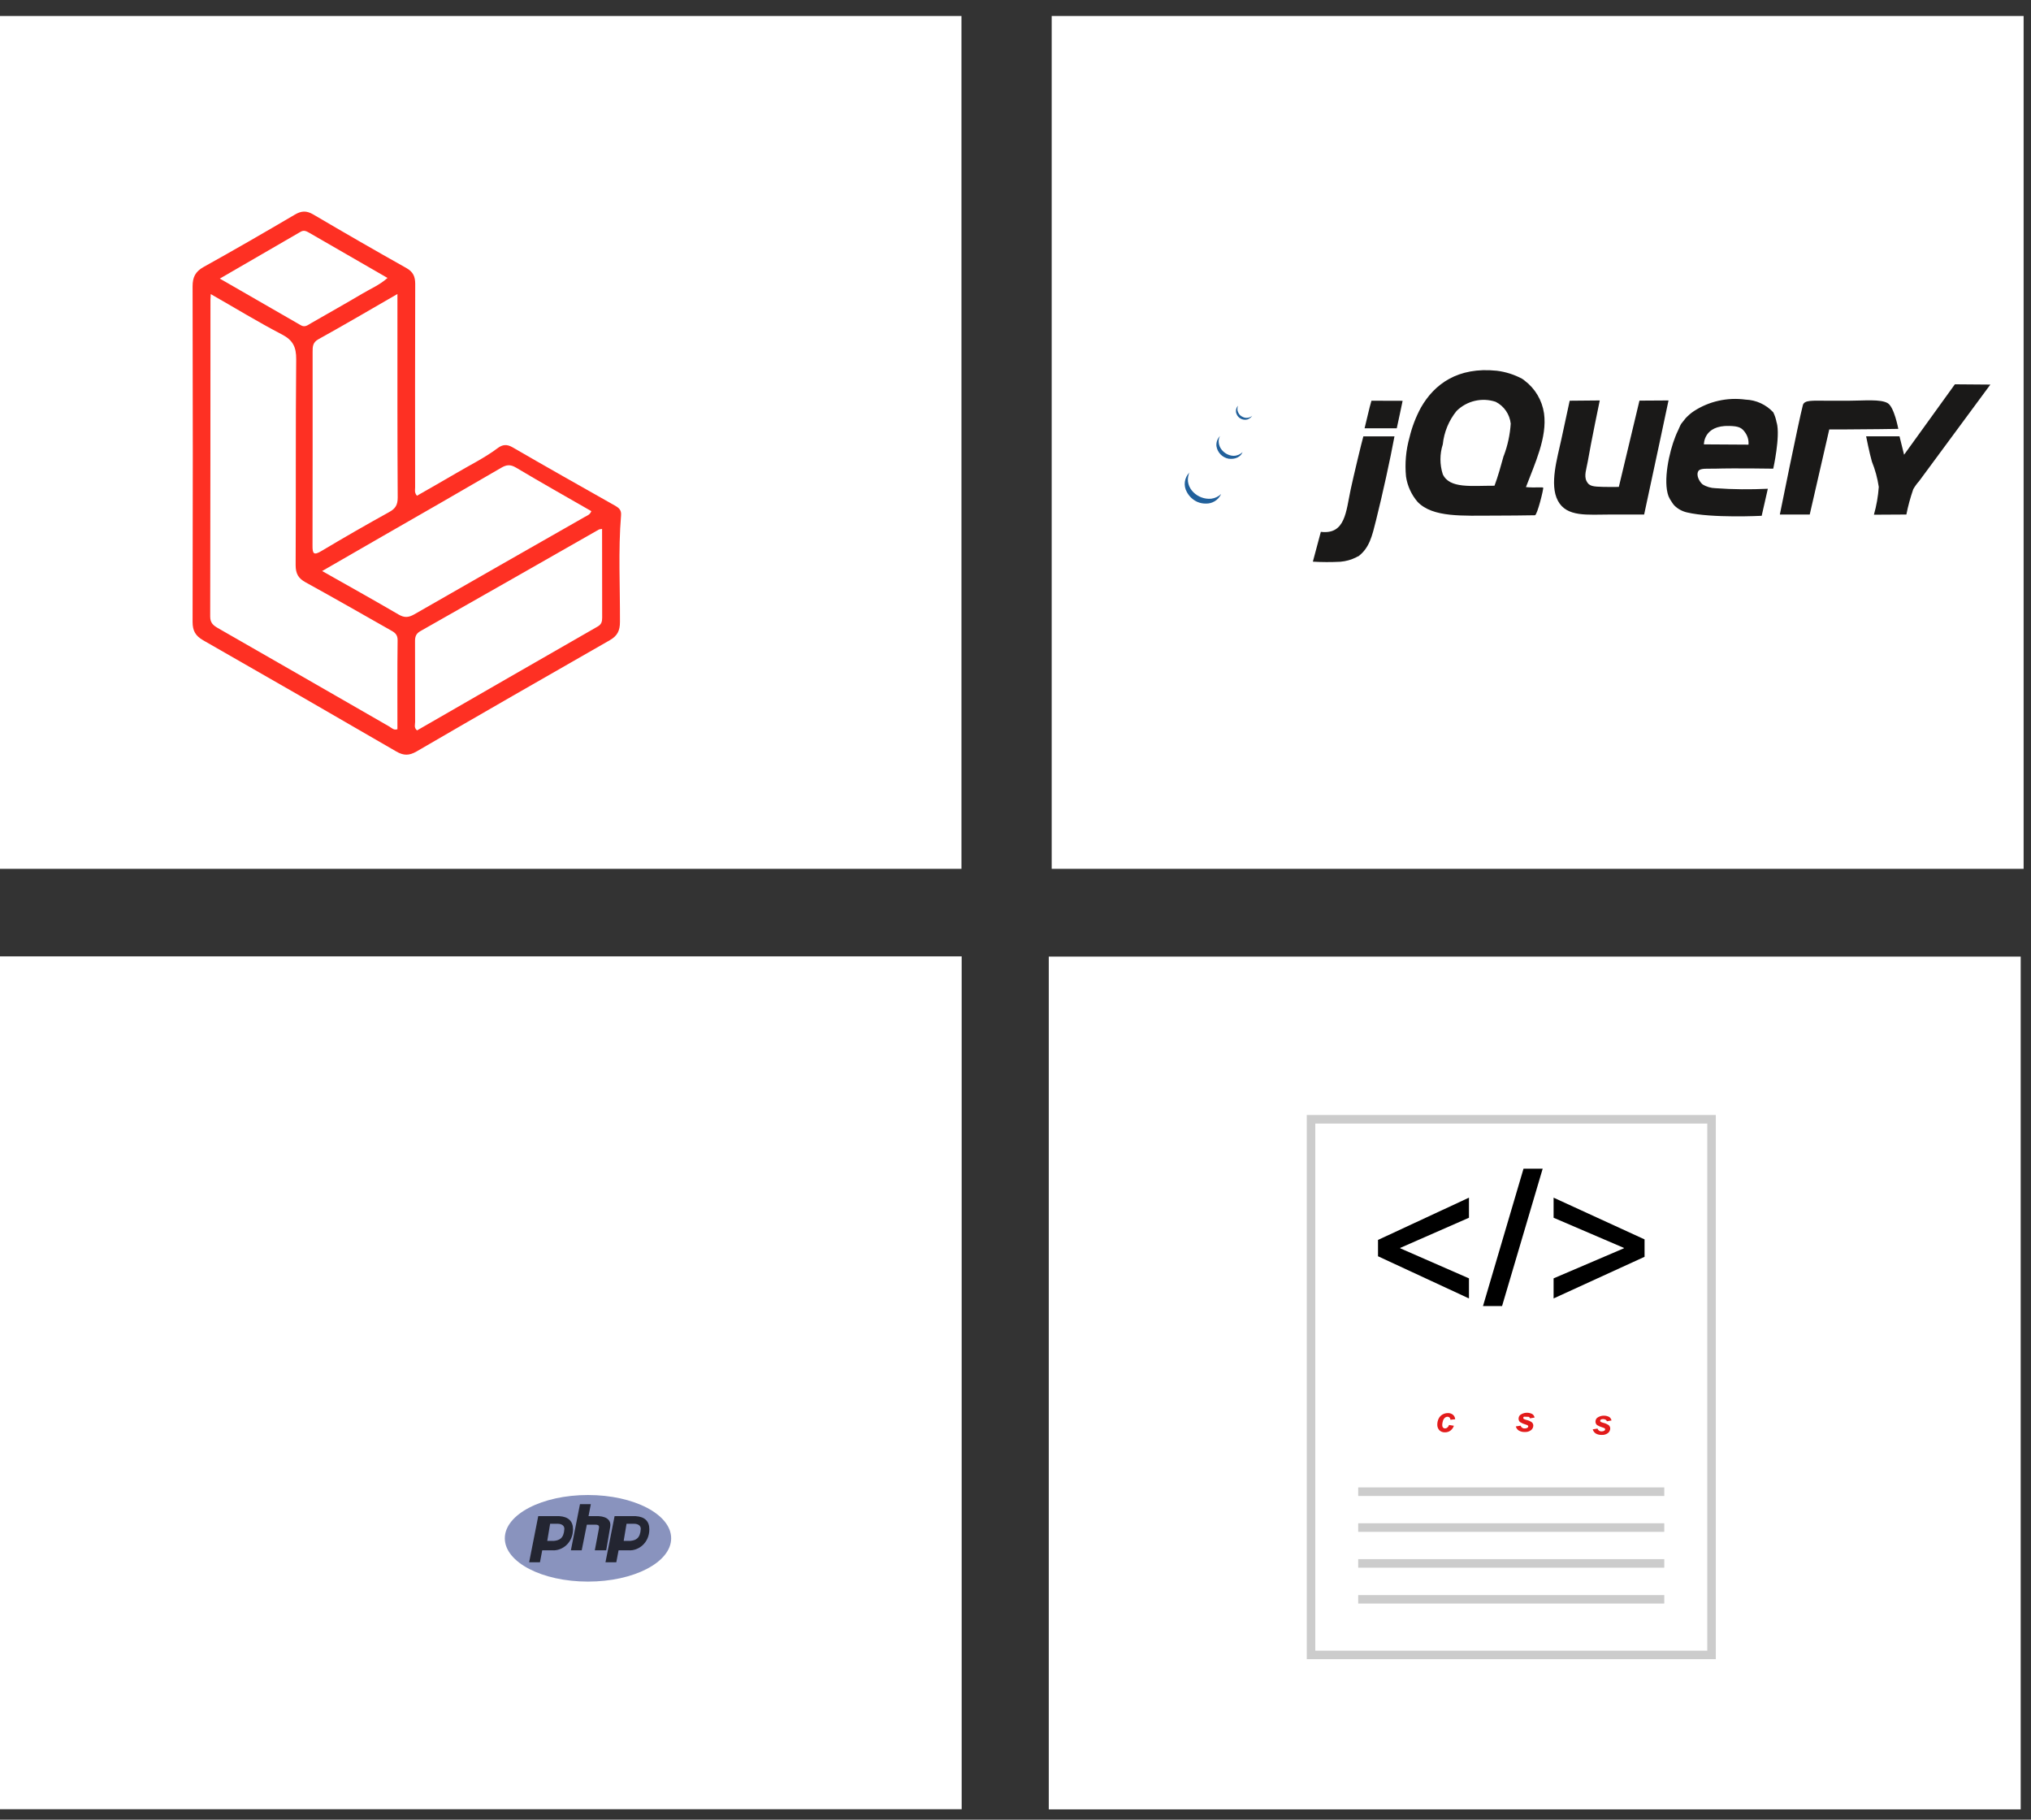 <svg xmlns="http://www.w3.org/2000/svg" xmlns:xlink="http://www.w3.org/1999/xlink" preserveAspectRatio="xMidYMid meet" width="1920" height="1720" viewBox="0 0 1920 1720" style="width:100%;height:100%"><rect x="0" y="0" width="1920" height="1720" fill="#333333" stroke="none"/><defs><animateTransform repeatCount="indefinite" dur="1.335s" begin="0s" xlink:href="#_R_G_L_0_G_L_3_G_L_0_G" fill="freeze" attributeName="transform" from="5 5" to="5.5 5.5" type="scale" additive="sum" keyTimes="0;0.3;0.5;0.75;1" values="5 5;5.5 5.5;5 5;5.5 5.5;5.5 5.5" keySplines="0.167 0.167 0.833 0.833;0.167 0.167 0.833 0.833;0.167 0.167 0.833 0.833;0 0 0 0" calcMode="spline"/><animateTransform repeatCount="indefinite" dur="1.335s" begin="0s" xlink:href="#_R_G_L_0_G_L_3_G_L_0_G" fill="freeze" attributeName="transform" from="-52.2 -49.5" to="-52.2 -49.5" type="translate" additive="sum" keyTimes="0;1" values="-52.2 -49.5;-52.2 -49.5" keySplines="0 0 1 1" calcMode="spline"/><animateMotion repeatCount="indefinite" dur="1.335s" begin="0s" xlink:href="#_R_G_L_0_G_L_2_G_L_0_G" fill="freeze" keyTimes="0;0.45;0.875;1" path="M611 204 C607.45,206.32 509.12,270.49 493,281 C473.33,293.83 630.67,191.17 611,204 C611,204 611,204 611,204 " keyPoints="0;0.49;1;1" keySplines="0.333 0 0.667 1;0.167 0 0.667 1;0 0 0 0" calcMode="spline"/><animateTransform repeatCount="indefinite" dur="1.335s" begin="0s" xlink:href="#_R_G_L_0_G_L_2_G_L_0_G" fill="freeze" attributeName="transform" from="4 4" to="4 4" type="scale" additive="sum" keyTimes="0;1" values="4 4;4 4" keySplines="0 0 1 1" calcMode="spline"/><animateTransform repeatCount="indefinite" dur="1.335s" begin="0s" xlink:href="#_R_G_L_0_G_L_2_G_L_0_G" fill="freeze" attributeName="transform" from="-12.469 -14.012" to="-12.469 -14.012" type="translate" additive="sum" keyTimes="0;1" values="-12.469 -14.012;-12.469 -14.012" keySplines="0 0 1 1" calcMode="spline"/><animateTransform repeatCount="indefinite" dur="1.335s" begin="0s" xlink:href="#_R_G_L_0_G_L_1_G_L_2_G" fill="freeze" attributeName="transform" from="0 0" to="3 3" type="scale" additive="sum" keyTimes="0;0.375;0.525;0.65;0.8;1" values="0 0;0 0;4 4;5 5;3 3;3 3" keySplines="0.333 0 0.667 1;0.333 0 0.667 1;0.333 0 0.667 1;0.333 0 0.667 1;0 0 0 0" calcMode="spline"/><animateTransform repeatCount="indefinite" dur="1.335s" begin="0s" xlink:href="#_R_G_L_0_G_L_1_G_L_2_G" fill="freeze" attributeName="transform" from="-8.51 -7.094" to="-8.51 -7.094" type="translate" additive="sum" keyTimes="0;1" values="-8.51 -7.094;-8.51 -7.094" keySplines="0 0 1 1" calcMode="spline"/><animateTransform repeatCount="indefinite" dur="1.335s" begin="0s" xlink:href="#_R_G_L_0_G_L_1_G_L_1_G" fill="freeze" attributeName="transform" from="0 0" to="4 4" type="scale" additive="sum" keyTimes="0;0.2;0.35;0.475;0.625;0.875;1" values="0 0;0 0;4 4;5 5;3 3;4 4;4 4" keySplines="0.333 0 0.667 1;0.333 0 0.667 1;0.333 0 0.667 1;0.333 0 0.667 1;0.333 0 0.667 1;0 0 0 0" calcMode="spline"/><animateTransform repeatCount="indefinite" dur="1.335s" begin="0s" xlink:href="#_R_G_L_0_G_L_1_G_L_1_G" fill="freeze" attributeName="transform" from="-6.034 -5.405" to="-6.034 -5.405" type="translate" additive="sum" keyTimes="0;1" values="-6.034 -5.405;-6.034 -5.405" keySplines="0 0 1 1" calcMode="spline"/><animateTransform repeatCount="indefinite" dur="1.335s" begin="0s" xlink:href="#_R_G_L_0_G_L_1_G_L_0_G" fill="freeze" attributeName="transform" from="0 0" to="4 4" type="scale" additive="sum" keyTimes="0;0.15;0.275;0.425;0.675;1" values="0 0;4 4;5 5;3 3;4 4;4 4" keySplines="0.333 0 0.667 1;0.333 0 0.667 1;0.333 0 0.667 1;0.333 0 0.667 1;0 0 0 0" calcMode="spline"/><animateTransform repeatCount="indefinite" dur="1.335s" begin="0s" xlink:href="#_R_G_L_0_G_L_1_G_L_0_G" fill="freeze" attributeName="transform" from="-3.927 -3.476" to="-3.927 -3.476" type="translate" additive="sum" keyTimes="0;1" values="-3.927 -3.476;-3.927 -3.476" keySplines="0 0 1 1" calcMode="spline"/><animateTransform repeatCount="indefinite" dur="1.335s" begin="0s" xlink:href="#_R_G_L_0_G_L_0_G_L_2_G" fill="freeze" attributeName="transform" from="0 0" to="4 4" type="scale" additive="sum" keyTimes="0;0.2;0.375;0.525;1" values="0 0;0 0;6 6;4 4;4 4" keySplines="0.167 0.167 0.833 0.833;0.167 0.167 0.833 0.833;0.167 0.167 0.833 0.833;0 0 0 0" calcMode="spline"/><animateTransform repeatCount="indefinite" dur="1.335s" begin="0s" xlink:href="#_R_G_L_0_G_L_0_G_L_2_G" fill="freeze" attributeName="transform" from="-4.346 -4.635" to="-4.346 -4.635" type="translate" additive="sum" keyTimes="0;1" values="-4.346 -4.635;-4.346 -4.635" keySplines="0 0 1 1" calcMode="spline"/><animateTransform repeatCount="indefinite" dur="1.335s" begin="0s" xlink:href="#_R_G_L_0_G_L_0_G_L_1_G" fill="freeze" attributeName="transform" from="0 0" to="4 4" type="scale" additive="sum" keyTimes="0;0.425;0.6;0.75;1" values="0 0;0 0;6 6;4 4;4 4" keySplines="0.167 0.167 0.833 0.833;0.167 0.167 0.833 0.833;0.167 0.167 0.833 0.833;0 0 0 0" calcMode="spline"/><animateTransform repeatCount="indefinite" dur="1.335s" begin="0s" xlink:href="#_R_G_L_0_G_L_0_G_L_1_G" fill="freeze" attributeName="transform" from="-4.344 -4.635" to="-4.344 -4.635" type="translate" additive="sum" keyTimes="0;1" values="-4.344 -4.635;-4.344 -4.635" keySplines="0 0 1 1" calcMode="spline"/><animateTransform repeatCount="indefinite" dur="1.335s" begin="0s" xlink:href="#_R_G_L_0_G_L_0_G_L_0_G" fill="freeze" attributeName="transform" from="0 0" to="4 4" type="scale" additive="sum" keyTimes="0;0.175;0.325;1" values="0 0;6 6;4 4;4 4" keySplines="0.167 0.167 0.833 0.833;0.167 0.167 0.833 0.833;0 0 0 0" calcMode="spline"/><animateTransform repeatCount="indefinite" dur="1.335s" begin="0s" xlink:href="#_R_G_L_0_G_L_0_G_L_0_G" fill="freeze" attributeName="transform" from="-4.175 -4.493" to="-4.175 -4.493" type="translate" additive="sum" keyTimes="0;1" values="-4.175 -4.493;-4.175 -4.493" keySplines="0 0 1 1" calcMode="spline"/><animate attributeType="XML" attributeName="opacity" dur="1s" from="0" to="1" xlink:href="#time_group"/></defs><g id="_R_G"><g id="_R_G_L_0_G" transform=" translate(1029, 903) scale(1.97, 1.97) translate(-960, -540)"><g id="_R_G_L_0_G_L_3_G" transform=" translate(722, 782.5) scale(1.1, 1.1) translate(-960, -540)"><g id="_R_G_L_0_G_L_3_G_L_1_G" transform=" translate(908, 506) scale(4, 4) translate(-144, -280.5)"><path id="_R_G_L_0_G_L_3_G_L_1_G_D_0_P_0" fill="#ffffff" fill-opacity="1" fill-rule="nonzero" d=" M91.26 234 C91.26,234 197.26,234 197.26,234 C197.26,234 197.26,327 197.26,327 C197.26,327 91.26,327 91.26,327 C91.26,327 91.26,234 91.26,234z "/></g><g id="_R_G_L_0_G_L_3_G_L_0_G" transform=" translate(905.967, 526.293)"><path id="_R_G_L_0_G_L_3_G_L_0_G_D_0_P_0" fill="#ff0000" fill-opacity="1" fill-rule="nonzero" d=" M52.05 28.66 C72.1,28.66 88.34,37.11 88.34,47.55 C88.34,57.98 72.1,66.43 52.05,66.43 C32.01,66.43 15.77,57.98 15.77,47.55 C15.77,37.11 32.01,28.66 52.05,28.66z "/><path id="_R_G_L_0_G_L_3_G_L_0_G_D_0_P_1" fill="#ff0000" fill-opacity="1" fill-rule="nonzero" d=" M26.38 58.01 C26.38,58.01 30.35,37.88 30.35,37.88 C30.35,37.88 39.55,37.88 39.55,37.88 C43.53,38.13 45.52,40.11 45.52,43.59 C45.52,49.56 40.8,53.04 36.57,52.79 C36.57,52.79 32.09,52.79 32.09,52.79 C32.09,52.79 31.1,58.01 31.1,58.01 C31.1,58.01 26.38,58.01 26.38,58.01z  M33.09 49.06 C33.09,49.06 34.33,41.6 34.33,41.6 C34.33,41.6 37.56,41.6 37.56,41.6 C39.3,41.6 40.55,42.35 40.55,43.84 C40.3,48.07 38.31,48.81 36.07,49.06 C36.07,49.06 33.09,49.06 33.09,49.06z  M44.59 52.79 C44.59,52.79 48.56,32.66 48.56,32.66 C48.56,32.66 53.29,32.66 53.29,32.66 C53.29,32.66 52.29,37.88 52.29,37.88 C52.29,37.88 56.77,37.88 56.77,37.88 C60.74,38.13 62.23,40.11 61.74,42.6 C61.74,42.6 60,52.79 60,52.79 C60,52.79 55.03,52.79 55.03,52.79 C55.03,52.79 56.77,43.59 56.77,43.59 C57.02,42.34 57.02,41.6 55.28,41.6 C55.28,41.6 51.55,41.6 51.55,41.6 C51.55,41.6 49.31,52.79 49.31,52.79 C49.31,52.79 44.59,52.79 44.59,52.79z  M59.68 58.01 C59.68,58.01 63.66,37.88 63.66,37.88 C63.66,37.88 72.86,37.88 72.86,37.88 C76.83,38.13 78.82,40.11 78.82,43.59 C78.82,49.56 74.1,53.04 69.87,52.79 C69.87,52.79 65.4,52.79 65.4,52.79 C65.4,52.79 64.4,58.01 64.4,58.01 C64.4,58.01 59.68,58.01 59.68,58.01z  M66.39 49.06 C66.39,49.06 67.63,41.6 67.63,41.6 C67.63,41.6 70.86,41.6 70.86,41.6 C72.6,41.6 73.84,42.35 73.84,43.84 C73.6,48.07 71.61,48.81 69.37,49.06 C69.37,49.06 66.39,49.06 66.39,49.06z "/><path id="_R_G_L_0_G_L_3_G_L_0_G_D_0_P_2" fill="#ff0000" fill-opacity="1" fill-rule="nonzero" d=" M34.29 48.66 C34.29,48.66 35.54,41.2 35.54,41.2 C35.54,41.2 38.77,41.2 38.77,41.2 C40.51,41.2 41.75,41.95 41.75,43.44 C41.5,47.67 39.52,48.41 37.28,48.66 C37.28,48.66 34.29,48.66 34.29,48.66z "/><path id="_R_G_L_0_G_L_3_G_L_0_G_D_0_P_3" fill="#ff0000" fill-opacity="1" fill-rule="nonzero" d=" M67.63 48.66 C67.63,48.66 68.87,41.2 68.87,41.2 C68.87,41.2 72.1,41.2 72.1,41.2 C73.84,41.2 75.08,41.95 75.08,43.44 C74.84,47.67 72.85,48.41 70.61,48.66 C70.61,48.66 67.63,48.66 67.63,48.66z "/><path id="_R_G_L_0_G_L_3_G_L_0_G_D_1_P_0" stroke="#ffffff" stroke-linecap="round" stroke-linejoin="round" fill="none" stroke-width="2" stroke-opacity="1" d=" M52.05 28.66 C72.1,28.66 88.34,37.11 88.34,47.55 C88.34,57.98 72.1,66.43 52.05,66.43 C32.01,66.43 15.77,57.98 15.77,47.55 C15.77,37.11 32.01,28.66 52.05,28.66z "/><path id="_R_G_L_0_G_L_3_G_L_0_G_D_1_P_1" stroke="#ffffff" stroke-linecap="round" stroke-linejoin="round" fill="none" stroke-width="2" stroke-opacity="1" d=" M26.38 58.01 C26.38,58.01 30.35,37.88 30.35,37.88 C30.35,37.88 39.55,37.88 39.55,37.88 C43.53,38.13 45.52,40.11 45.52,43.59 C45.52,49.56 40.8,53.04 36.57,52.79 C36.57,52.79 32.09,52.79 32.09,52.79 C32.09,52.79 31.1,58.01 31.1,58.01 C31.1,58.01 26.38,58.01 26.38,58.01z  M33.09 49.06 C33.09,49.06 34.33,41.6 34.33,41.6 C34.33,41.6 37.56,41.6 37.56,41.6 C39.3,41.6 40.55,42.35 40.55,43.84 C40.3,48.07 38.31,48.81 36.07,49.06 C36.07,49.06 33.09,49.06 33.09,49.06z  M44.59 52.79 C44.59,52.79 48.56,32.66 48.56,32.66 C48.56,32.66 53.29,32.66 53.29,32.66 C53.29,32.66 52.29,37.88 52.29,37.88 C52.29,37.88 56.77,37.88 56.77,37.88 C60.74,38.13 62.23,40.11 61.74,42.6 C61.74,42.6 60,52.79 60,52.79 C60,52.79 55.03,52.79 55.03,52.79 C55.03,52.79 56.77,43.59 56.77,43.59 C57.02,42.34 57.02,41.6 55.28,41.6 C55.28,41.6 51.55,41.6 51.55,41.6 C51.55,41.6 49.31,52.79 49.31,52.79 C49.31,52.79 44.59,52.79 44.59,52.79z  M59.68 58.01 C59.68,58.01 63.66,37.88 63.66,37.88 C63.66,37.88 72.86,37.88 72.86,37.88 C76.83,38.13 78.82,40.11 78.82,43.59 C78.82,49.56 74.1,53.04 69.87,52.79 C69.87,52.79 65.4,52.79 65.4,52.79 C65.4,52.79 64.4,58.01 64.4,58.01 C64.4,58.01 59.68,58.01 59.68,58.01z  M66.39 49.06 C66.39,49.06 67.63,41.6 67.63,41.6 C67.63,41.6 70.86,41.6 70.86,41.6 C72.6,41.6 73.84,42.35 73.84,43.84 C73.6,48.07 71.61,48.81 69.37,49.06 C69.37,49.06 66.39,49.06 66.39,49.06z "/><path id="_R_G_L_0_G_L_3_G_L_0_G_D_1_P_2" stroke="#ffffff" stroke-linecap="round" stroke-linejoin="round" fill="none" stroke-width="2" stroke-opacity="1" d=" M34.29 48.66 C34.29,48.66 35.54,41.2 35.54,41.2 C35.54,41.2 38.77,41.2 38.77,41.2 C40.51,41.2 41.75,41.95 41.75,43.44 C41.5,47.67 39.52,48.41 37.28,48.66 C37.28,48.66 34.29,48.66 34.29,48.66z "/><path id="_R_G_L_0_G_L_3_G_L_0_G_D_1_P_3" stroke="#ffffff" stroke-linecap="round" stroke-linejoin="round" fill="none" stroke-width="2" stroke-opacity="1" d=" M67.63 48.66 C67.63,48.66 68.87,41.2 68.87,41.2 C68.87,41.2 72.1,41.2 72.1,41.2 C73.84,41.2 75.08,41.95 75.08,43.44 C74.84,47.67 72.85,48.41 70.61,48.66 C70.61,48.66 67.63,48.66 67.63,48.66z "/><path id="_R_G_L_0_G_L_3_G_L_0_G_D_2_P_0" fill="#8993be" fill-opacity="1" fill-rule="nonzero" d=" M52.05 28.66 C72.1,28.66 88.34,37.11 88.34,47.55 C88.34,57.98 72.1,66.43 52.05,66.43 C32.01,66.43 15.77,57.98 15.77,47.55 C15.77,37.11 32.01,28.66 52.05,28.66z "/><path id="_R_G_L_0_G_L_3_G_L_0_G_D_3_P_0" fill="#232531" fill-opacity="1" fill-rule="nonzero" d=" M26.38 58.01 C26.38,58.01 30.35,37.88 30.35,37.88 C30.35,37.88 39.55,37.88 39.55,37.88 C43.53,38.13 45.52,40.11 45.52,43.59 C45.52,49.56 40.8,53.04 36.57,52.79 C36.57,52.79 32.09,52.79 32.09,52.79 C32.09,52.79 31.1,58.01 31.1,58.01 C31.1,58.01 26.38,58.01 26.38,58.01z  M33.09 49.06 C33.09,49.06 34.33,41.6 34.33,41.6 C34.33,41.6 37.56,41.6 37.56,41.6 C39.3,41.6 40.55,42.35 40.55,43.84 C40.3,48.07 38.31,48.81 36.07,49.06 C36.07,49.06 33.09,49.06 33.09,49.06z  M44.59 52.79 C44.59,52.79 48.56,32.66 48.56,32.66 C48.56,32.66 53.29,32.66 53.29,32.66 C53.29,32.66 52.29,37.88 52.29,37.88 C52.29,37.88 56.77,37.88 56.77,37.88 C60.74,38.13 62.23,40.11 61.74,42.6 C61.74,42.6 60,52.79 60,52.79 C60,52.79 55.03,52.79 55.03,52.79 C55.03,52.79 56.77,43.59 56.77,43.59 C57.02,42.34 57.02,41.6 55.28,41.6 C55.28,41.6 51.55,41.6 51.55,41.6 C51.55,41.6 49.31,52.79 49.31,52.79 C49.31,52.79 44.59,52.79 44.59,52.79z  M59.68 58.01 C59.68,58.01 63.66,37.88 63.66,37.88 C63.66,37.88 72.86,37.88 72.86,37.88 C76.83,38.13 78.82,40.11 78.82,43.59 C78.82,49.56 74.1,53.04 69.87,52.79 C69.87,52.79 65.4,52.79 65.4,52.79 C65.4,52.79 64.4,58.01 64.4,58.01 C64.4,58.01 59.68,58.01 59.68,58.01z  M66.39 49.06 C66.39,49.06 67.63,41.6 67.63,41.6 C67.63,41.6 70.86,41.6 70.86,41.6 C72.6,41.6 73.84,42.35 73.84,43.84 C73.6,48.07 71.61,48.81 69.37,49.06 C69.37,49.06 66.39,49.06 66.39,49.06z "/><path id="_R_G_L_0_G_L_3_G_L_0_G_D_4_P_0" fill="#8993be" fill-opacity="1" fill-rule="nonzero" d=" M34.29 48.66 C34.29,48.66 35.54,41.2 35.54,41.2 C35.54,41.2 38.77,41.2 38.77,41.2 C40.51,41.2 41.75,41.95 41.75,43.44 C41.5,47.67 39.52,48.41 37.28,48.66 C37.28,48.66 34.29,48.66 34.29,48.66z "/><path id="_R_G_L_0_G_L_3_G_L_0_G_D_5_P_0" fill="#8993be" fill-opacity="1" fill-rule="nonzero" d=" M67.63 48.66 C67.63,48.66 68.87,41.2 68.87,41.2 C68.87,41.2 72.1,41.2 72.1,41.2 C73.84,41.2 75.08,41.95 75.08,43.44 C74.84,47.67 72.85,48.41 70.61,48.66 C70.61,48.66 67.63,48.66 67.63,48.66z "/></g></g><g id="_R_G_L_0_G_L_2_G" transform=" translate(1245.5, 553.5) scale(1.1, 1.1) translate(-960, -540)"><g id="_R_G_L_0_G_L_2_G_L_2_G" transform=" translate(432, 304) scale(4, 4) translate(-144, -280.5)"><path id="_R_G_L_0_G_L_2_G_L_2_G_D_0_P_0" fill="#ffffff" fill-opacity="1" fill-rule="nonzero" d=" M91.26 234 C91.26,234 197.26,234 197.26,234 C197.26,234 197.26,327 197.26,327 C197.26,327 91.26,327 91.26,327 C91.26,327 91.26,234 91.26,234z "/></g><g id="_R_G_L_0_G_L_2_G_L_1_G" transform=" translate(403.184, 321.759) scale(4, 4) translate(-23.641, -29.974)"><path id="_R_G_L_0_G_L_2_G_L_1_G_D_0_P_0" fill="#fe3023" fill-opacity="1" fill-rule="nonzero" d=" M24.72 31.35 C26.11,30.55 27.52,29.76 28.91,28.94 C30.46,28.02 32.08,27.24 33.52,26.16 C34.04,25.77 34.51,25.7 35.15,26.07 C38.84,28.21 42.55,30.3 46.27,32.4 C46.71,32.65 47.03,32.87 46.98,33.48 C46.66,37.35 46.88,41.23 46.86,45.11 C46.86,46.07 46.58,46.63 45.74,47.11 C38.7,51.13 31.67,55.17 24.67,59.24 C23.87,59.7 23.26,59.7 22.47,59.24 C15.46,55.17 8.44,51.13 1.4,47.11 C0.57,46.63 0.25,46.08 0.25,45.11 C0.28,32.91 0.28,20.72 0.25,8.52 C0.25,7.52 0.55,6.91 1.44,6.41 C4.79,4.55 8.11,2.63 11.41,0.69 C12.12,0.27 12.68,0.25 13.4,0.67 C16.77,2.65 20.16,4.61 23.57,6.52 C24.31,6.94 24.53,7.45 24.53,8.26 C24.51,15.66 24.51,23.05 24.52,30.45 C24.52,30.71 24.42,31 24.72,31.35z  M2.23 9.36 C2.21,9.67 2.2,9.81 2.2,9.96 C2.19,21.48 2.2,33 2.17,44.52 C2.17,45.22 2.51,45.49 3.01,45.78 C9.25,49.35 15.48,52.94 21.71,56.52 C21.97,56.67 22.19,56.95 22.59,56.81 C22.59,53.58 22.57,50.34 22.61,47.1 C22.62,46.42 22.22,46.22 21.77,45.97 C18.71,44.24 15.67,42.49 12.59,40.8 C11.77,40.36 11.49,39.83 11.49,38.91 C11.53,31.43 11.48,23.95 11.55,16.47 C11.56,15.15 11.21,14.4 10.01,13.77 C7.41,12.42 4.9,10.88 2.23,9.36z  M22.59 9.35 C19.59,11.08 16.8,12.72 13.98,14.28 C13.34,14.63 13.34,15.1 13.34,15.67 C13.34,22.7 13.35,29.73 13.33,36.76 C13.32,37.66 13.44,37.9 14.33,37.36 C16.76,35.91 19.21,34.5 21.69,33.13 C22.37,32.76 22.62,32.35 22.62,31.56 C22.58,24.89 22.59,18.22 22.59,11.55 C22.59,11.55 22.59,9.35 22.59,9.35z  M44.91 34.97 C44.71,35 44.63,35 44.57,35.03 C38.08,38.73 31.6,42.43 25.1,46.11 C24.59,46.4 24.5,46.75 24.51,47.27 C24.52,50.19 24.51,53.11 24.52,56.02 C24.52,56.31 24.37,56.65 24.73,56.94 C31.29,53.16 37.85,49.38 44.43,45.61 C44.85,45.37 44.92,45.07 44.92,44.64 C44.91,41.44 44.91,38.25 44.91,34.97z  M43.74 33.03 C40.97,31.44 38.22,29.89 35.52,28.28 C34.91,27.92 34.49,27.96 33.91,28.3 C29.64,30.79 25.35,33.25 21.06,35.71 C18.87,36.98 16.68,38.24 14.38,39.56 C17.26,41.19 20.01,42.72 22.73,44.31 C23.37,44.68 23.82,44.63 24.45,44.27 C30.64,40.71 36.84,37.19 43.04,33.65 C43.27,33.51 43.57,33.45 43.74,33.03z  M3.22 7.67 C6.26,9.42 9.16,11.09 12.06,12.76 C12.5,13.02 12.81,12.74 13.14,12.55 C15.02,11.47 16.89,10.42 18.75,9.32 C19.65,8.78 20.65,8.37 21.51,7.6 C18.59,5.92 15.76,4.29 12.93,2.65 C12.63,2.48 12.37,2.37 12.04,2.56 C9.15,4.24 6.26,5.91 3.22,7.67z "/></g><g id="_R_G_L_0_G_L_2_G_L_0_G"><path id="_R_G_L_0_G_L_2_G_L_0_G_D_0_P_0" fill="#fe3024" fill-opacity="1" fill-rule="nonzero" d=" M24.65 14.08 C24.65,16 24.62,17.92 24.66,19.84 C24.68,20.65 24.4,21.15 23.68,21.57 C20.26,23.54 16.77,25.39 13.45,27.53 C13.07,27.77 12.67,27.76 12.24,27.5 C8.45,25.27 4.66,23.07 0.87,20.85 C0.55,20.67 0.25,20.5 0.28,20.05 C0.58,16.1 0.35,12.15 0.4,8.19 C0.41,7.37 0.74,6.89 1.45,6.49 C4.82,4.59 8.18,2.66 11.51,0.7 C12.27,0.25 12.85,0.26 13.6,0.7 C16.94,2.66 20.3,4.58 23.67,6.49 C24.37,6.89 24.69,7.37 24.67,8.21 C24.62,10.17 24.65,12.12 24.65,14.08z  M13.5 25.16 C16.57,23.4 19.4,21.77 22.23,20.15 C22.63,19.92 22.76,19.62 22.76,19.17 C22.75,16.17 22.75,13.17 22.76,10.18 C22.76,9.48 22.54,9.45 21.99,9.77 C19.34,11.32 16.67,12.85 14,14.37 C13.64,14.58 13.49,14.81 13.5,15.22 C13.51,18.45 13.5,21.68 13.5,25.16z  M21.76 7.66 C18.69,5.9 15.79,4.24 12.91,2.56 C12.49,2.31 12.24,2.54 11.94,2.72 C10.42,3.58 8.89,4.46 7.37,5.34 C6.08,6.08 4.79,6.84 3.37,7.67 C6.38,9.41 9.21,11.04 12.04,12.67 C12.31,12.83 12.55,12.98 12.91,12.77 C15.79,11.09 18.69,9.43 21.76,7.66z  M11.58 25.12 C11.58,21.64 11.58,18.38 11.59,15.12 C11.6,14.67 11.34,14.5 11.02,14.32 C8.38,12.81 5.75,11.31 3.14,9.78 C2.48,9.39 2.32,9.57 2.33,10.26 C2.35,11.82 2.32,13.37 2.33,14.93 C2.34,16.53 1.89,18.37 2.53,19.65 C3.2,20.99 5.18,21.41 6.57,22.25 C8.16,23.21 9.79,24.1 11.58,25.12z "/></g></g><g id="_R_G_L_0_G_L_1_G" transform=" translate(1203, 553.5) scale(1.1, 1.1) translate(-960, -540)"><g id="_R_G_L_0_G_L_1_G_L_4_G" transform=" translate(934, 304) scale(4, 4) translate(-144, -280.5)"><path id="_R_G_L_0_G_L_1_G_L_4_G_D_0_P_0" fill="#ffffff" fill-opacity="1" fill-rule="nonzero" d=" M91.26 234 C91.26,234 197.26,234 197.26,234 C197.26,234 197.26,327 197.26,327 C197.26,327 91.26,327 91.26,327 C91.26,327 91.26,234 91.26,234z "/></g><g id="_R_G_L_0_G_L_1_G_L_3_G" transform=" translate(984.747, 313.621) scale(4, 4) translate(-37.194, -10.912)"><path id="_R_G_L_0_G_L_1_G_L_3_G_D_0_P_0" fill="#1a1918" fill-opacity="1" fill-rule="nonzero" d=" M70.27 2.17 C70.27,2.17 74.14,2.2 74.14,2.2 C74.14,2.2 66.95,11.94 66.36,12.74 C66.12,13 65.91,13.3 65.73,13.61 C65.42,14.51 65.16,15.44 64.98,16.37 C64.98,16.37 61.44,16.39 61.44,16.39 C61.72,15.4 61.9,14.39 61.97,13.36 C61.83,12.42 61.58,11.49 61.22,10.6 C60.95,9.67 60.59,7.84 60.59,7.84 C60.59,7.84 64.23,7.84 64.23,7.84 C64.23,7.84 64.73,9.85 64.73,9.85 C64.73,9.85 70.27,2.17 70.27,2.17 "/><path id="_R_G_L_0_G_L_1_G_L_3_G_D_1_P_0" fill="#1a1918" fill-opacity="1" fill-rule="nonzero" d=" M62.95 4.23 C63.66,4.66 64.1,7.03 64.1,7.03 C64.1,7.03 60.36,7.09 58.33,7.09 C58.33,7.09 56.57,7.09 56.57,7.09 C56.57,7.09 54.44,16.37 54.44,16.37 C54.44,16.37 51.18,16.37 51.18,16.37 C51.18,16.37 53.21,6.28 53.69,4.45 C53.84,3.86 54.75,3.96 56.29,3.96 C56.29,3.96 58.74,3.96 58.74,3.96 C60.32,3.96 62.17,3.76 62.95,4.23  M47.76 8.75 C47.8,8.29 47.68,7.84 47.42,7.46 C47.03,6.88 46.68,6.74 45.68,6.71 C42.84,6.62 42.9,8.72 42.9,8.72 C42.9,8.72 47.76,8.75 47.76,8.75z  M50.84 6.35 C51.25,7.85 50.46,11.37 50.46,11.37 C50.46,11.37 46.33,11.3 44.06,11.37 C43.36,11.39 42.51,11.29 42.3,11.62 C42.01,12.08 42.41,12.79 42.75,13.08 C43.18,13.35 43.68,13.49 44.18,13.5 C46.08,13.64 47.97,13.65 49.87,13.56 C49.87,13.56 49.2,16.51 49.2,16.51 C49.2,16.51 43.77,16.79 41.05,16.14 C40.53,16.02 40.05,15.76 39.67,15.38 C39.57,15.28 39.49,15.15 39.41,15.03 C39.26,14.83 39.14,14.61 39.04,14.38 C38.42,12.72 39.11,9.55 39.79,7.86 C39.87,7.66 39.97,7.41 40.08,7.2 C40.21,6.93 40.32,6.63 40.42,6.48 C40.49,6.37 40.58,6.3 40.65,6.19 C40.74,6.07 40.83,5.96 40.92,5.85 C41.19,5.57 41.48,5.31 41.8,5.1 C43.47,4.01 45.48,3.57 47.45,3.84 C48.59,3.88 49.68,4.38 50.46,5.22 C50.64,5.58 50.76,5.96 50.83,6.35 C50.83,6.35 50.84,6.35 50.84,6.35z  M35.87 3.95 C35.87,3.95 39.04,3.93 39.04,3.93 C39.04,3.93 37.27,12.29 36.38,16.37 C36.38,16.37 32.74,16.37 32.74,16.37 C30.19,16.37 27.93,16.68 26.97,14.86 C26.03,13.1 26.92,10.19 27.34,8.22 C27.64,6.82 28.26,3.96 28.26,3.96 C28.26,3.96 31.54,3.93 31.54,3.93 C31.54,3.93 30.61,8.38 30.23,10.6 C30.09,11.4 29.8,12.14 30.1,12.73 C30.38,13.29 30.78,13.33 31.99,13.36 C32.37,13.37 33.62,13.36 33.62,13.36 C33.62,13.36 35.87,3.95 35.87,3.95  M21.07 9.97 C21.5,8.84 21.75,7.66 21.83,6.46 C21.72,5.44 21.1,4.54 20.19,4.08 C18.69,3.58 17.04,3.97 15.92,5.08 C15.08,6.12 14.56,7.38 14.42,8.72 C14.08,9.78 14.08,10.92 14.42,11.98 C15.17,13.57 17.52,13.22 20.06,13.23 C20.44,12.22 20.75,11.09 21.06,9.97 C21.06,9.97 21.07,9.97 21.07,9.97z  M25.46 5.33 C25.83,7.96 24.44,10.86 23.49,13.38 C24.46,13.47 25.31,13.36 25.37,13.44 C25.44,13.53 24.72,16.45 24.47,16.45 C23.7,16.47 21.14,16.49 20.07,16.49 C16.59,16.49 13.33,16.72 11.67,14.99 C11,14.21 10.56,13.25 10.41,12.23 C10.27,10.8 10.4,9.35 10.79,7.96 C11.06,6.83 11.48,5.73 12.04,4.7 C13.5,2.15 16.05,0.25 20.31,0.69 C21.28,0.81 22.22,1.11 23.08,1.57 C23.13,1.6 23.31,1.74 23.35,1.77 C24.49,2.63 25.25,3.91 25.46,5.33 C25.46,5.33 25.46,5.33 25.46,5.33z  M10.04 3.97 C9.83,4.93 9.62,6.02 9.4,6.97 C9.4,6.97 5.89,6.97 5.89,6.97 C6.16,5.92 6.37,4.87 6.64,3.96 C7.76,3.96 8.81,3.97 10.04,3.97  M5.76 7.85 C5.76,7.85 9.15,7.85 9.15,7.85 C8.7,10.3 7.83,14.25 7.14,17 C6.71,18.73 6.42,19.98 5.26,20.89 C5.16,20.97 5.09,20.94 5.01,21.02 C4.46,21.3 3.86,21.47 3.25,21.52 C2.25,21.57 1.25,21.57 0.25,21.51 C0.54,20.46 0.86,19.2 1.12,18.26 C3.8,18.58 3.86,16.05 4.38,13.61 C4.68,12.21 5.59,8.41 5.76,7.84 "/></g><g id="_R_G_L_0_G_L_1_G_L_2_G" transform=" translate(780.151, 316.819)"><path id="_R_G_L_0_G_L_1_G_L_2_G_D_0_P_0" fill="#21609b" fill-opacity="1" fill-rule="nonzero" d=" M16.77 9.72 C16.77,9.72 16.7,9.91 16.7,9.91 C15.47,12.4 12.91,13.94 10.14,13.86 C8.85,13.88 7.57,13.62 6.38,13.11 C4.45,12.22 2.86,10.72 1.86,8.84 C0.25,6.05 0.73,2.52 3.03,0.25 C3.07,0.25 2.7,0.81 2.74,0.81 C2.74,0.81 2.67,1.06 2.67,1.06 C0.73,7.13 6.7,12.33 12.5,11.73 C14.1,11.53 15.6,10.83 16.77,9.72 "/></g><g id="_R_G_L_0_G_L_1_G_L_1_G" transform=" translate(794.503, 300.954)"><path id="_R_G_L_0_G_L_1_G_L_1_G_D_0_P_0" fill="#21609b" fill-opacity="1" fill-rule="nonzero" d=" M7.93 8.89 C9.39,8.88 10.79,8.29 11.82,7.26 C11.03,9.27 8.74,10.56 5.67,10.15 C2.92,9.61 0.81,7.4 0.4,4.63 C0.25,3.01 0.82,1.41 1.96,0.25 C1.67,0.75 1.49,1.3 1.41,1.87 C0.99,5.95 4.66,8.87 7.93,8.89 "/></g><g id="_R_G_L_0_G_L_1_G_L_0_G" transform=" translate(802.964, 287.755)"><path id="_R_G_L_0_G_L_1_G_L_0_G_D_0_P_0" fill="#21609b" fill-opacity="1" fill-rule="nonzero" d=" M7.6 4.6 C7.08,5.34 6.34,5.91 5.49,6.23 C3.75,6.7 1.9,5.95 0.98,4.4 C0.83,4.14 0.71,3.86 0.61,3.58 C0.25,2.42 0.52,1.16 1.34,0.25 C1.09,0.96 1.03,1.72 1.17,2.45 C1.31,2.92 1.51,3.36 1.77,3.77 C2.11,4.29 2.59,4.72 3.15,4.99 C3.37,5.13 3.6,5.24 3.85,5.32 C5.14,5.76 6.56,5.49 7.6,4.61 "/></g></g><g id="_R_G_L_0_G_L_0_G" transform=" translate(1206, 523) scale(1.1, 1.1) translate(-960, -540)"><g id="_R_G_L_0_G_L_0_G_L_4_G" transform=" translate(930, 742) scale(4, 4) translate(-144, -280.5)"><path id="_R_G_L_0_G_L_0_G_L_4_G_D_0_P_0" fill="#ffffff" fill-opacity="1" fill-rule="nonzero" d=" M91.26 234 C91.26,234 197.26,234 197.26,234 C197.26,234 197.26,327 197.26,327 C197.26,327 91.26,327 91.26,327 C91.26,327 91.26,234 91.26,234z "/></g><g id="_R_G_L_0_G_L_0_G_L_3_G" transform=" translate(920.801, 743.797) scale(4, 4) translate(-22.554, -29.919)"><path id="_R_G_L_0_G_L_0_G_L_3_G_D_0_P_0" fill="#ffffff" fill-opacity="1" fill-rule="nonzero" d=" M0.71 0.71 C0.71,0.71 44.4,0.71 44.4,0.71 C44.4,0.71 44.4,59.12 44.4,59.12 C44.4,59.12 0.71,59.12 0.71,59.12 C0.71,59.12 0.71,0.71 0.71,0.71z "/><path id="_R_G_L_0_G_L_0_G_L_3_G_D_1_P_0" fill="#cccccc" fill-opacity="1" fill-rule="nonzero" d=" M43.93 58.66 C43.93,58.66 1.18,58.66 1.18,58.66 C1.18,58.66 1.18,1.18 1.18,1.18 C1.18,1.18 43.93,1.18 43.93,1.18 C43.93,1.18 43.93,58.66 43.93,58.66z  M44.86 0.25 C44.86,0.25 0.25,0.25 0.25,0.25 C0.25,0.25 0.25,59.59 0.25,59.59 C0.25,59.59 44.86,59.59 44.86,59.59 C44.86,59.59 44.86,0.25 44.86,0.25z "/><path id="_R_G_L_0_G_L_0_G_L_3_G_D_2_P_0" fill="#000000" fill-opacity="1" fill-rule="nonzero" d=" M8.02 13.87 C8.02,13.87 17.94,9.26 17.94,9.26 C17.94,9.26 17.94,11.45 17.94,11.45 C17.94,11.45 10.44,14.74 10.44,14.74 C10.44,14.74 10.44,14.78 10.44,14.78 C10.44,14.78 17.94,18.06 17.94,18.06 C17.94,18.06 17.94,20.25 17.94,20.25 C17.94,20.25 8.02,15.65 8.02,15.65 C8.02,15.65 8.02,13.87 8.02,13.87z "/><path id="_R_G_L_0_G_L_0_G_L_3_G_D_3_P_0" fill="#000000" fill-opacity="1" fill-rule="nonzero" d=" M19.47 21.08 C19.47,21.08 23.89,6.1 23.89,6.1 C23.89,6.1 25.98,6.1 25.98,6.1 C25.98,6.1 21.55,21.08 21.55,21.08 C21.55,21.08 19.47,21.08 19.47,21.08z "/><path id="_R_G_L_0_G_L_0_G_L_3_G_D_4_P_0" fill="#000000" fill-opacity="1" fill-rule="nonzero" d=" M37.09 15.71 C37.09,15.71 27.17,20.25 27.17,20.25 C27.17,20.25 27.17,18.06 27.17,18.06 C27.17,18.06 34.84,14.78 34.84,14.78 C34.84,14.78 34.84,14.74 34.84,14.74 C34.84,14.74 27.17,11.45 27.17,11.45 C27.17,11.45 27.17,9.26 27.17,9.26 C27.17,9.26 37.09,13.81 37.09,13.81 C37.09,13.81 37.09,15.71 37.09,15.71z "/><path id="_R_G_L_0_G_L_0_G_L_3_G_D_5_P_0" fill="#cccccc" fill-opacity="1" fill-rule="nonzero" d=" M5.86 49.61 C5.86,49.61 39.24,49.61 39.24,49.61 C39.24,49.61 39.24,48.68 39.24,48.68 C39.24,48.68 5.86,48.68 5.86,48.68 C5.86,48.68 5.86,49.61 5.86,49.61z "/><path id="_R_G_L_0_G_L_0_G_L_3_G_D_6_P_0" fill="#cccccc" fill-opacity="1" fill-rule="nonzero" d=" M5.86 53.52 C5.86,53.52 39.24,53.52 39.24,53.52 C39.24,53.52 39.24,52.6 39.24,52.6 C39.24,52.6 5.86,52.6 5.86,52.6 C5.86,52.6 5.86,53.52 5.86,53.52z "/><path id="_R_G_L_0_G_L_0_G_L_3_G_D_7_P_0" fill="#cccccc" fill-opacity="1" fill-rule="nonzero" d=" M5.86 45.7 C5.86,45.7 39.24,45.7 39.24,45.7 C39.24,45.7 39.24,44.77 39.24,44.77 C39.24,44.77 5.86,44.77 5.86,44.77 C5.86,44.77 5.86,45.7 5.86,45.7z "/><path id="_R_G_L_0_G_L_0_G_L_3_G_D_8_P_0" fill="#cccccc" fill-opacity="1" fill-rule="nonzero" d=" M5.86 41.79 C5.86,41.79 39.24,41.79 39.24,41.79 C39.24,41.79 39.24,40.86 39.24,40.86 C39.24,40.86 5.86,40.86 5.86,40.86 C5.86,40.86 5.86,41.79 5.86,41.79z "/></g><g id="_R_G_L_0_G_L_0_G_L_2_G" transform=" translate(922.534, 754.415)"><path id="_R_G_L_0_G_L_0_G_L_2_G_D_0_P_0" fill="#e21b1b" fill-opacity="1" fill-rule="nonzero" d=" M3.79 2.28 C3.61,2.4 3.5,2.59 3.49,2.81 C3.49,3.02 3.6,3.21 3.79,3.31 C4.18,3.49 4.59,3.63 5,3.73 C5.76,3.9 6.48,4.21 7.12,4.64 C7.6,5 7.88,5.55 7.88,6.15 C7.88,6.92 7.52,7.65 6.92,8.13 C6.15,8.73 5.19,9.02 4.22,8.96 C3.28,9.02 2.35,8.8 1.53,8.32 C0.9,7.9 0.45,7.26 0.25,6.53 C0.25,6.53 2.35,6.2 2.35,6.2 C2.59,6.99 3.36,7.5 4.18,7.41 C4.6,7.43 5.02,7.32 5.37,7.08 C5.56,6.96 5.67,6.75 5.68,6.53 C5.68,6.38 5.62,6.24 5.52,6.14 C5.25,5.95 4.94,5.81 4.62,5.73 C3.76,5.5 2.95,5.15 2.19,4.7 C1.71,4.33 1.44,3.76 1.46,3.16 C1.45,2.54 1.71,1.94 2.16,1.52 C3.71,0.4 5.75,0.25 7.44,1.13 C7.96,1.49 8.32,2.04 8.44,2.66 C8.44,2.66 6.44,3.01 6.44,3.01 C6.35,2.74 6.17,2.51 5.93,2.35 "/></g><g id="_R_G_L_0_G_L_0_G_L_1_G" transform=" translate(956.091, 755.687)"><path id="_R_G_L_0_G_L_0_G_L_1_G_D_0_P_0" fill="#e21b1b" fill-opacity="1" fill-rule="nonzero" d=" M0.25 6.53 C0.25,6.53 2.35,6.2 2.35,6.2 C2.59,6.99 3.36,7.5 4.18,7.41 C4.6,7.43 5.01,7.32 5.36,7.08 C5.55,6.96 5.67,6.75 5.67,6.53 C5.67,6.38 5.62,6.24 5.51,6.13 C5.24,5.95 4.94,5.81 4.61,5.73 C3.76,5.5 2.94,5.15 2.18,4.7 C1.71,4.33 1.43,3.76 1.45,3.16 C1.44,2.54 1.7,1.94 2.16,1.52 C3.7,0.4 5.75,0.25 7.44,1.13 C7.96,1.49 8.31,2.04 8.44,2.66 C8.44,2.66 6.44,3.01 6.44,3.01 C6.35,2.74 6.17,2.51 5.92,2.35 C5.57,2.15 5.17,2.05 4.76,2.06 C4.42,2.03 4.08,2.11 3.78,2.28 C3.6,2.4 3.49,2.59 3.48,2.81 C3.49,3.01 3.6,3.21 3.78,3.31 C4.17,3.48 4.58,3.63 5,3.73 C5.75,3.9 6.47,4.21 7.12,4.64 C7.59,4.99 7.87,5.55 7.88,6.15 C7.87,6.92 7.52,7.64 6.92,8.13 C6.15,8.72 5.19,9.02 4.22,8.96 C3.28,9.02 2.34,8.79 1.53,8.32 C0.9,7.9 0.45,7.26 0.25,6.53z "/></g><g id="_R_G_L_0_G_L_0_G_L_0_G" transform=" translate(888.231, 754.836)"><path id="_R_G_L_0_G_L_0_G_L_0_G_D_0_P_0" fill="#e21b1b" fill-opacity="1" fill-rule="nonzero" d=" M5.43 5.48 C5.43,5.48 7.54,5.82 7.54,5.82 C7.25,6.67 6.71,7.42 6,7.96 C5.31,8.45 4.48,8.71 3.63,8.69 C2.73,8.74 1.85,8.4 1.2,7.78 C0.58,7.09 0.25,6.19 0.3,5.26 C0.3,4.41 0.48,3.56 0.85,2.79 C1.2,2.03 1.77,1.39 2.48,0.96 C3.21,0.52 4.04,0.29 4.89,0.29 C5.71,0.25 6.51,0.51 7.15,1.03 C7.72,1.53 8.06,2.23 8.1,2.98 C8.1,2.98 6.04,3.2 6.04,3.2 C6.02,2.83 5.88,2.48 5.63,2.21 C5.39,1.99 5.07,1.88 4.75,1.89 C4.31,1.9 3.9,2.06 3.58,2.36 C3.17,2.74 2.89,3.22 2.74,3.76 C2.56,4.32 2.46,4.91 2.45,5.51 C2.43,5.9 2.55,6.29 2.8,6.6 C3.02,6.85 3.34,6.99 3.67,6.99 C4.04,6.98 4.39,6.85 4.67,6.61 C5.02,6.31 5.29,5.92 5.43,5.48z "/></g></g></g></g><g id="time_group"/></svg>